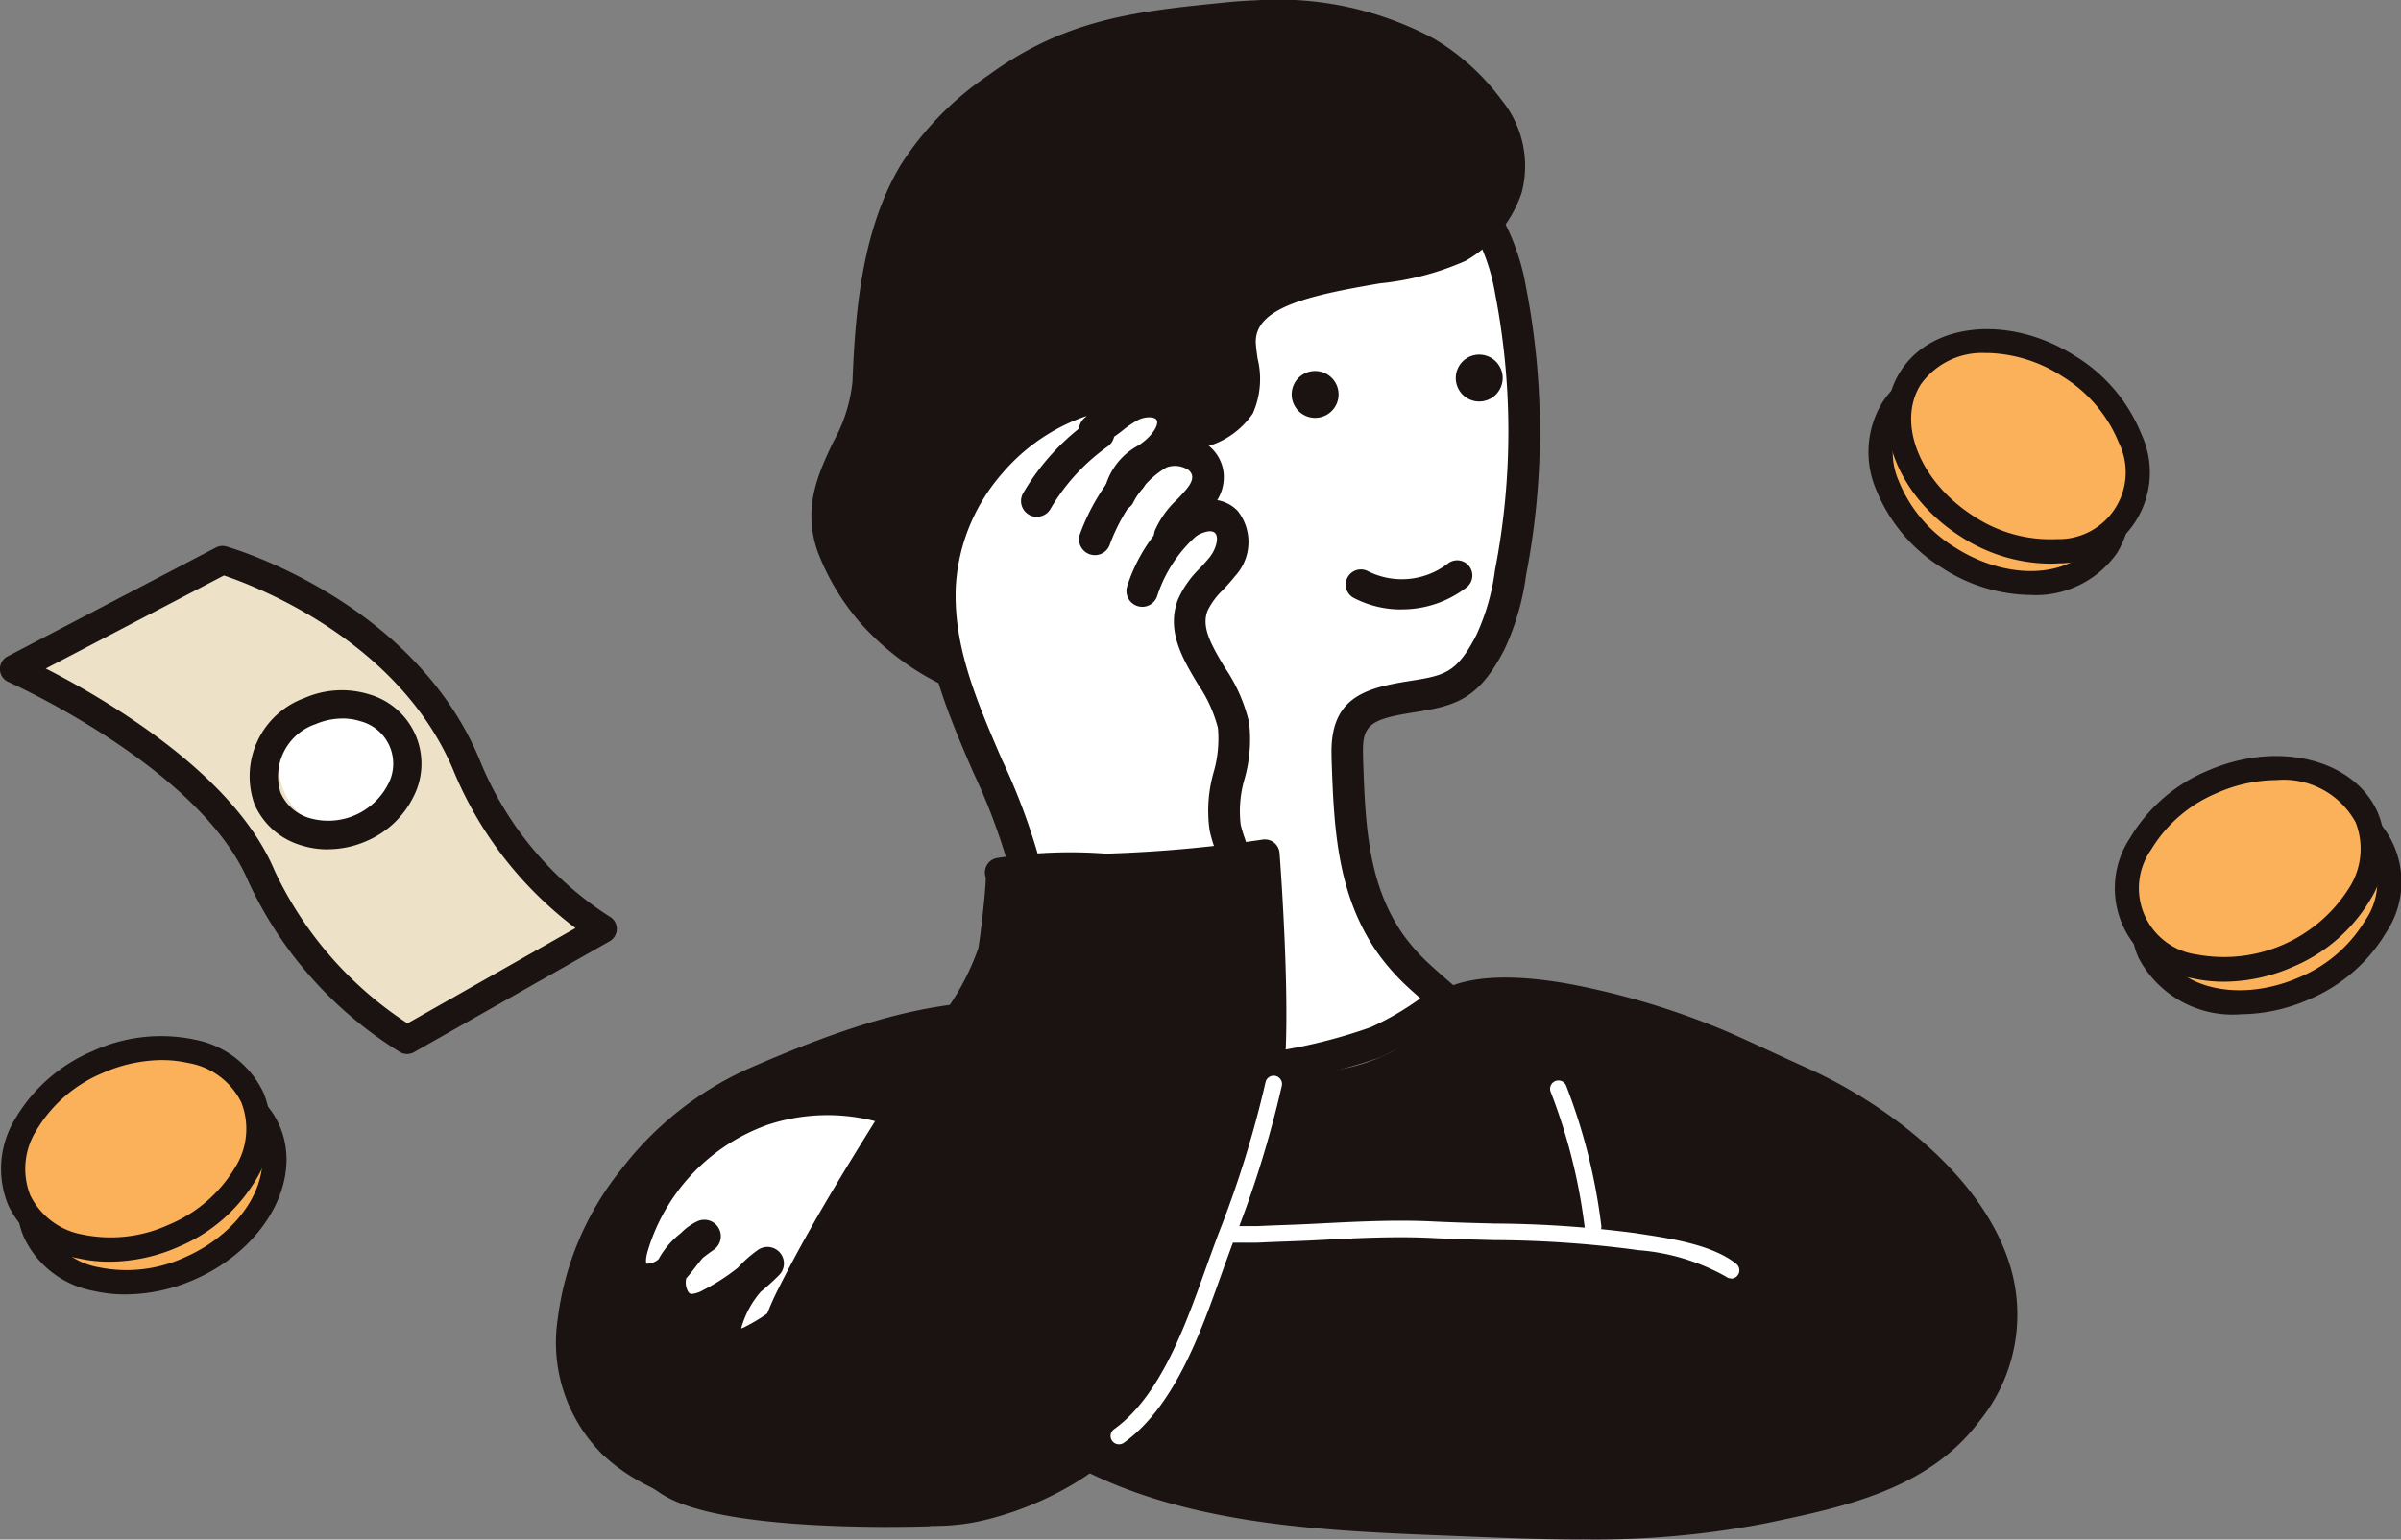 <svg id="グループ_2026" data-name="グループ 2026" xmlns="http://www.w3.org/2000/svg" xmlns:xlink="http://www.w3.org/1999/xlink" width="104.034" height="66.729" viewBox="0 0 104.034 66.729">
  <rect x="0" y="0" width="104.034" height="66.729" fill="#808080" stroke="none"/>
  <defs>
    <clipPath id="clip-path">
      <rect id="長方形_1525" data-name="長方形 1525" width="104.034" height="66.729" fill="none"/>
    </clipPath>
  </defs>
  <g id="グループ_2024" data-name="グループ 2024" clip-path="url(#clip-path)">
    <path id="パス_48470" data-name="パス 48470" d="M283.3,366.705c-.1-.08-.258-.213-.45-.374-.411-.346-1.54-1.3-2.093-1.642l0,.006a7.751,7.751,0,0,1-4.444,2.435,35.571,35.571,0,0,1-7.218.549,15.141,15.141,0,0,1-7.208-1.664c-.115-.062-.233-.135-.358-.212l-.11-.068a1.928,1.928,0,0,0-.681-.321,2.231,2.231,0,0,0-.444.366c-.083.08-.169.162-.256.237a47.446,47.446,0,0,0-9.076,9.824,19.5,19.5,0,0,0-2.768,8.172h45.9a17.5,17.5,0,0,0-2.448-8.312,33.529,33.529,0,0,0-8.346-9" transform="translate(-218.306 -320.771)" fill="#1a1311"/>
    <path id="パス_48471" data-name="パス 48471" d="M218.461,387.031c6.594-.552,9.87-5.719,12.812-10.919,1.189-2.1,2.245-5.208,1.016-7.514-1.291-2.424-6.258-2.606-8.714-2.464-3.323.192-6.718,1.528-9.765,2.852-3.827,1.663-7.355,5.908-7.783,10.26-.7,7.092,6.964,8.242,12.434,7.785" transform="translate(-181.177 -322.01)" fill="#1a1311"/>
    <path id="パス_48472" data-name="パス 48472" d="M211.4,382.8c-2.825,0-6.871-.476-9.246-2.886a6.828,6.828,0,0,1-1.808-5.735,12.883,12.883,0,0,1,2.758-6.492,14.354,14.354,0,0,1,5.433-4.328c3.212-1.4,6.647-2.715,10-2.908,1.787-.1,7.743-.2,9.357,2.826,1.575,2.957-.192,6.7-1.025,8.173-3.175,5.613-6.586,10.7-13.35,11.264-.547.046-1.279.088-2.118.088m8.44-21.018c-.525,0-.953.018-1.226.034-3.137.181-6.435,1.451-9.532,2.8-3.824,1.662-6.995,5.832-7.375,9.7a5.525,5.525,0,0,0,1.421,4.641c.891.9,3.677,2.947,10.276,2.395,6.107-.511,9.172-5.091,12.274-10.574.563-1,2.3-4.432,1.008-6.856-.578-1.085-2.193-1.6-3.447-1.844a18.41,18.41,0,0,0-3.4-.293" transform="translate(-176.18 -317.01)" fill="#1a1311"/>
    <path id="パス_48473" data-name="パス 48473" d="M351.152,68.859a12.327,12.327,0,0,0,1.4-4.515,13.146,13.146,0,0,0,.066-6.131c-.83-2.63-3.132-4.324-4.113-6.818a19.278,19.278,0,0,1-1.5-8.053,11.567,11.567,0,0,1,3.082-7.466,13.176,13.176,0,0,1,8.848-3.391c2.827.025,6.249,1.754,8.5,3.392a8.264,8.264,0,0,1,1.674,1.54,9,9,0,0,1,1.535,3.717,32.448,32.448,0,0,1,0,12.25,10.291,10.291,0,0,1-.872,3.019c-.985,1.913-1.72,2.1-3.436,2.368-2.014.318-2.827.7-2.765,2.55.1,2.852.171,5.711,1.854,8.133a8.957,8.957,0,0,0,1.184,1.351c.333.318,1.238,1.094,1.238,1.094a18.7,18.7,0,0,1-3.052,1.843,23.306,23.306,0,0,1-13.245.691,7.657,7.657,0,0,1-2.476-.921,6.227,6.227,0,0,1-1.382-1.152s2.162-1.968,2.837-2.691a5.38,5.38,0,0,0,.622-.811" transform="translate(-305.195 -28.573)" fill="#fff"/>
    <path id="パス_48474" data-name="パス 48474" d="M352.144,70.77a27.453,27.453,0,0,1-5.726-.662,8.253,8.253,0,0,1-2.7-1.01,6.905,6.905,0,0,1-1.546-1.295.684.684,0,0,1,.066-.943c.021-.02,2.15-1.958,2.8-2.652a4.726,4.726,0,0,0,.542-.708h0a11.666,11.666,0,0,0,1.3-4.266,12.673,12.673,0,0,0,.088-5.811,11.673,11.673,0,0,0-2.042-3.45,14.228,14.228,0,0,1-2.055-3.323,19.922,19.922,0,0,1-1.545-8.341,12.161,12.161,0,0,1,3.277-7.907,13.852,13.852,0,0,1,9.239-3.6h.1c3.025.027,6.58,1.838,8.9,3.523A8.847,8.847,0,0,1,364.655,32a9.729,9.729,0,0,1,1.666,4,32.747,32.747,0,0,1,.007,12.509,10.989,10.989,0,0,1-.938,3.217c-1.129,2.193-2.127,2.444-3.938,2.73-1.925.3-2.232.563-2.188,1.852l0,.107c.094,2.794.182,5.433,1.729,7.659a8.268,8.268,0,0,0,1.1,1.247c.315.3,1.2,1.062,1.211,1.069a.684.684,0,0,1-.044,1.073,18.2,18.2,0,0,1-3.243,1.939,25.005,25.005,0,0,1-7.87,1.372m-8.451-3.387a6.111,6.111,0,0,0,.751.554,6.945,6.945,0,0,0,2.255.832,22.69,22.69,0,0,0,12.895-.673,12.484,12.484,0,0,0,2.151-1.251c-.227-.2-.459-.407-.6-.541a9.61,9.61,0,0,1-1.273-1.455C358.1,62.292,358,59.325,357.9,56.456l0-.106c-.084-2.507,1.4-2.942,3.342-3.249,1.549-.245,2.071-.327,2.935-2.005a9.678,9.678,0,0,0,.806-2.82,31.421,31.421,0,0,0,0-11.991,8.48,8.48,0,0,0-1.4-3.439,7.557,7.557,0,0,0-1.538-1.409c-2.049-1.489-5.4-3.237-8.106-3.261h-.089a12.569,12.569,0,0,0-8.265,3.187,10.8,10.8,0,0,0-2.887,7.025,18.577,18.577,0,0,0,1.452,7.765,12.992,12.992,0,0,0,1.874,3,12.888,12.888,0,0,1,2.255,3.863,13.7,13.7,0,0,1-.044,6.451,12.723,12.723,0,0,1-1.492,4.765,6.084,6.084,0,0,1-.7.913c-.48.513-1.652,1.6-2.344,2.242" transform="translate(-300.204 -23.578)" fill="#1a1311"/>
    <path id="パス_48475" data-name="パス 48475" d="M316.252,5.69a13.659,13.659,0,0,1,7.358,1.578c1.853,1.113,4.217,3.5,3.478,5.872a4.677,4.677,0,0,1-2.114,2.565c-2.136,1.264-9.687.761-9.43,4.252.065.888.376,1.843-.05,2.625-.634,1.163-2.35,1.063-3.438,1.817a2.482,2.482,0,0,0-1,2.456c.225,1.156,1.252,2.017,1.532,3.161a3.254,3.254,0,0,1-.758,2.789,7.2,7.2,0,0,1-6.313,2.126,10.662,10.662,0,0,1-5.9-3.376,9.828,9.828,0,0,1-1.719-2.845c-1.02-2.812,1.438-4.562,1.534-7.143.11-2.965.405-6.43,2-9.094a12.944,12.944,0,0,1,3.607-3.67c3.2-2.333,6.114-2.641,9.993-3.029.4-.04.8-.068,1.216-.082" transform="translate(-261.809 -4.994)" fill="#1a1311"/>
    <path id="パス_48476" data-name="パス 48476" d="M301.556,30.7a7.106,7.106,0,0,1-1.138-.088A11.4,11.4,0,0,1,294.1,27a10.331,10.331,0,0,1-1.834-3.046c-.7-1.93.02-3.449.655-4.789a6.77,6.77,0,0,0,.838-2.613c.122-3.277.461-6.686,2.1-9.42a13.428,13.428,0,0,1,3.791-3.872C303.031.794,306.1.487,309.98.1c.415-.042.839-.07,1.259-.086h0a14.285,14.285,0,0,1,7.735,1.675,9.96,9.96,0,0,1,2.917,2.655,4.521,4.521,0,0,1,.862,4.007,5.383,5.383,0,0,1-2.419,2.95,12.1,12.1,0,0,1-3.713.979c-3.121.53-5.5,1.06-5.384,2.635.015.2.044.407.075.627a3.691,3.691,0,0,1-.206,2.376,3.592,3.592,0,0,1-2.353,1.517,4.858,4.858,0,0,0-1.3.535,1.811,1.811,0,0,0-.717,1.763,4.324,4.324,0,0,0,.682,1.4,5.788,5.788,0,0,1,.843,1.731,3.908,3.908,0,0,1-.9,3.39,7.751,7.751,0,0,1-5.81,2.449m9.732-29.32c-.391.014-.786.041-1.172.08-3.82.383-6.58.659-9.659,2.9a12.14,12.14,0,0,0-3.422,3.469c-1.479,2.469-1.789,5.674-1.9,8.768a7.912,7.912,0,0,1-.969,3.148c-.6,1.258-1.111,2.344-.605,3.737a9.023,9.023,0,0,0,1.6,2.643,10.043,10.043,0,0,0,5.477,3.135,6.538,6.538,0,0,0,5.679-1.89,2.577,2.577,0,0,0,.618-2.187,4.706,4.706,0,0,0-.668-1.322,5.4,5.4,0,0,1-.871-1.871,3.149,3.149,0,0,1,1.281-3.149,5.918,5.918,0,0,1,1.669-.716c.7-.218,1.308-.407,1.559-.865a2.637,2.637,0,0,0,.052-1.531c-.032-.232-.066-.473-.084-.716-.217-2.94,3.518-3.574,6.519-4.083a12.174,12.174,0,0,0,3.246-.807,4,4,0,0,0,1.809-2.18c.611-1.962-1.565-4.114-3.177-5.083a12.917,12.917,0,0,0-6.982-1.481" transform="translate(-256.821 0)" fill="#1a1311"/>
    <path id="パス_48477" data-name="パス 48477" d="M465.772,135.551a1.016,1.016,0,1,1,1.016-1.016,1.018,1.018,0,0,1-1.016,1.016" transform="translate(-408.788 -117.439)" fill="#1a1311"/>
    <path id="パス_48478" data-name="パス 48478" d="M524.809,129.666a1.016,1.016,0,1,1,1.016-1.016,1.017,1.017,0,0,1-1.016,1.016" transform="translate(-460.715 -112.264)" fill="#1a1311"/>
    <path id="パス_48479" data-name="パス 48479" d="M486.584,203.827a4.444,4.444,0,0,1-2.067-.5.656.656,0,0,1,.611-1.161,3.269,3.269,0,0,0,3.464-.325.656.656,0,1,1,.817,1.027,4.564,4.564,0,0,1-2.825.955" transform="translate(-425.861 -177.412)" fill="#1a1311"/>
    <path id="パス_48480" data-name="パス 48480" d="M402.666,359.812c1.161.509,2.3,1.061,3.426,1.562,5.227,2.335,11.74,8.247,7.19,14.305-2.074,2.762-5.635,3.476-8.831,4.141a50.955,50.955,0,0,1-12.535.567c-5.684-.239-12.352-.312-17.411-3.267-2.29-1.338-1.525-2.958-.534-5.259a13.2,13.2,0,0,1,1.73-2.941,22.058,22.058,0,0,1,3.184-3.081c1.383-1.037,2.913-.5,4.455-.832a12.139,12.139,0,0,0,2.867-1.2c2.27-1.184,2.568-2.966,3.86-5.081,1.67-2.733,9.761-.164,12.6,1.081" transform="translate(-328.087 -314.464)" fill="#1a1311"/>
    <path id="パス_48481" data-name="パス 48481" d="M391.641,376.2c-1.572,0-3.158-.055-4.76-.122l-1.113-.045c-5.5-.218-11.735-.465-16.614-3.315-2.761-1.613-1.849-3.727-.883-5.966l.067-.155a14,14,0,0,1,1.831-3.105,22.64,22.64,0,0,1,3.3-3.193,5.056,5.056,0,0,1,3.215-.832,7.573,7.573,0,0,0,1.5-.121,11.636,11.636,0,0,0,2.7-1.134,6.012,6.012,0,0,0,2.69-3.17c.268-.528.545-1.075.9-1.661.888-1.453,3.1-1.88,6.564-1.268a33.56,33.56,0,0,1,6.893,2.079c.649.285,1.3.585,1.924.875.5.23,1.01.467,1.507.689,3.44,1.537,7.835,4.786,8.9,8.887a7.309,7.309,0,0,1-1.438,6.454c-2.2,2.936-5.883,3.7-9.127,4.377l-.111.023a38.833,38.833,0,0,1-7.943.7m-3.394-22.991c-1.251,0-2.215.253-2.6.885-.33.54-.595,1.062-.851,1.566a7.352,7.352,0,0,1-3.277,3.765,12.639,12.639,0,0,1-3.037,1.258,8.73,8.73,0,0,1-1.776.152,3.808,3.808,0,0,0-2.414.559,21.4,21.4,0,0,0-3.067,2.969,12.4,12.4,0,0,0-1.63,2.776l-.067.155c-1.039,2.408-1.315,3.289.318,4.243,4.585,2.678,10.638,2.918,15.978,3.13l1.117.045a50.482,50.482,0,0,0,12.367-.553l.111-.023c3.155-.657,6.417-1.336,8.312-3.859a6,6,0,0,0,1.207-5.29c-.879-3.4-4.716-6.456-8.129-7.981-.505-.226-1.023-.465-1.523-.7-.62-.287-1.262-.584-1.9-.863a27.082,27.082,0,0,0-9.138-2.236" transform="translate(-323.08 -309.473)" fill="#1a1311"/>
    <path id="パス_48482" data-name="パス 48482" d="M342.127,163.553c-.9-4.457-4.147-8.471-3.905-13.123a9.087,9.087,0,0,1,7.044-8.186,1.252,1.252,0,0,1-.344,1.5c.563-.274,1-.754,1.563-1.037a1.32,1.32,0,0,1,1.693.237c.408.646-.187,1.461-.8,1.913s-1.376.948-1.386,1.712a4.284,4.284,0,0,1,1.783-1.835c.8-.33,1.947.06,2.05.921.129,1.073-1.275,1.673-1.652,2.686.691-.633,1.794-1.273,2.455-.609a1.526,1.526,0,0,1-.164,1.928,7.461,7.461,0,0,0-1.287,1.667c-.684,1.762,1.441,3.352,1.762,5.215.253,1.469-.66,2.965-.363,4.426a4.85,4.85,0,0,1,.326,1.734c-.177,1.026-1.424,1.42-2.457,1.553a30.974,30.974,0,0,1-5.218.23,1.207,1.207,0,0,1-.806-.236,1.268,1.268,0,0,1-.289-.693" transform="translate(-297.48 -125.115)" fill="#fff"/>
    <path id="パス_48483" data-name="パス 48483" d="M339.473,160.2q-.638,0-1.275-.026a1.84,1.84,0,0,1-1.251-.425,1.866,1.866,0,0,1-.487-1.053,26.582,26.582,0,0,0-1.806-5.105c-1.113-2.581-2.264-5.251-2.112-8.188a9.753,9.753,0,0,1,7.59-8.82.683.683,0,0,1,.75.366,1.777,1.777,0,0,1,.1.259c.062-.036.125-.071.191-.1a1.971,1.971,0,0,1,2.581.481,1.663,1.663,0,0,1,.137,1.408,2.326,2.326,0,0,1,.709.269,1.761,1.761,0,0,1,.9,1.318,1.889,1.889,0,0,1-.273,1.214,1.6,1.6,0,0,1,.881.461,2.171,2.171,0,0,1-.107,2.829c-.164.213-.341.4-.513.587a3.165,3.165,0,0,0-.678.911c-.268.69.1,1.393.745,2.467a7.09,7.09,0,0,1,1.053,2.384,6.289,6.289,0,0,1-.195,2.437,4.964,4.964,0,0,0-.172,1.969c.031.152.082.315.135.488a3.133,3.133,0,0,1,.195,1.5c-.2,1.136-1.276,1.887-3.043,2.115a31.738,31.738,0,0,1-4.059.26m-1.581-1.441a1.13,1.13,0,0,0,.361.048,30.312,30.312,0,0,0,5.1-.225c.523-.067,1.752-.3,1.871-.991a2.044,2.044,0,0,0-.153-.862,6.358,6.358,0,0,1-.169-.62,6.045,6.045,0,0,1,.175-2.53,5.206,5.206,0,0,0,.184-1.916,6.023,6.023,0,0,0-.879-1.914c-.645-1.078-1.376-2.3-.847-3.664a4.281,4.281,0,0,1,.953-1.349c.156-.168.3-.326.429-.488.284-.37.39-.86.222-1.028-.245-.247-.96.127-1.509.63a.684.684,0,0,1-1.1-.743,4.07,4.07,0,0,1,.97-1.351c.424-.442.678-.731.645-1.014a.418.418,0,0,0-.234-.3,1.053,1.053,0,0,0-.878-.068,3.722,3.722,0,0,0-1.466,1.569.684.684,0,0,1-1.26-.376,2.906,2.906,0,0,1,1.538-2.162l.127-.093c.45-.33.751-.8.63-1-.1-.151-.5-.147-.805.007a4.622,4.622,0,0,0-.659.445,5.462,5.462,0,0,1-.914.6.684.684,0,0,1-.718-1.156.434.434,0,0,0,.067-.065,8.313,8.313,0,0,0-3.656,2.487,8.152,8.152,0,0,0-2.01,4.842c-.136,2.618.9,5.026,2,7.575a27.591,27.591,0,0,1,1.891,5.376,1.493,1.493,0,0,0,.091.333" transform="translate(-292.485 -120.12)" fill="#1a1311"/>
    <path id="パス_48484" data-name="パス 48484" d="M232.259,395.85a9.076,9.076,0,0,0-5.635,5.911,1.373,1.373,0,0,0,.058,1.22c.4.52,1.255.246,1.707-.23s.77-1.122,1.363-1.4a3.6,3.6,0,0,0-1.432,1.515,1.255,1.255,0,0,0,.749,1.7,1.624,1.624,0,0,0,.966-.244,9.771,9.771,0,0,0,2.451-1.787,4.767,4.767,0,0,0-1.867,2.767.827.827,0,0,0,0,.514c.18.418.793.316,1.2.113a8.9,8.9,0,0,0,2.756-2.16,3.421,3.421,0,0,0-1.473,1.587c-.229.7.233,1.658.962,1.607a1.616,1.616,0,0,0,.872-.454,18.512,18.512,0,0,0,2.527-2.571,1.979,1.979,0,0,1,.767-.68,1.845,1.845,0,0,1,.892-.03,10.007,10.007,0,0,0,3.51.047c1.506-.342,2.908-1.395,1.981-2.745-.751-1.094-2.593-2.06-3.643-2.942a8.994,8.994,0,0,0-8.705-1.737" transform="translate(-199.234 -347.77)" fill="#fff"/>
    <path id="パス_48485" data-name="パス 48485" d="M228.782,402.424a1.571,1.571,0,0,1-1.241-.634,2.068,2.068,0,0,1-.334-.632q-.146.08-.295.155a2.037,2.037,0,0,1-1.495.169,1.164,1.164,0,0,1-.679-.638,1.482,1.482,0,0,1-.042-.942,1.9,1.9,0,0,1-.962.116,1.621,1.621,0,0,1-1.154-.82,2.088,2.088,0,0,1-.207-.5,1.8,1.8,0,0,1-.39.024,1.443,1.443,0,0,1-1.089-.556,2.077,2.077,0,0,1-.178-1.86,9.787,9.787,0,0,1,6.088-6.384,9.655,9.655,0,0,1,9.4,1.865c.335.281.771.581,1.233.9a9.816,9.816,0,0,1,2.54,2.185,2.018,2.018,0,0,1,.29,1.953,3.629,3.629,0,0,1-2.7,1.894,10.544,10.544,0,0,1-3.761-.036,1.44,1.44,0,0,0-.546-.01,1.522,1.522,0,0,0-.447.439l-.017.021a19.229,19.229,0,0,1-2.625,2.671,2.3,2.3,0,0,1-1.281.619c-.035,0-.07,0-.105,0m-.2-2.186q-.017.041-.031.083a.7.7,0,0,0,.113.588c.02.026.074.084.119.084a1.26,1.26,0,0,0,.464-.29,17.817,17.817,0,0,0,2.429-2.472l.017-.021a2.539,2.539,0,0,1,1.054-.879,2.485,2.485,0,0,1,1.237-.07,9.492,9.492,0,0,0,3.259.059,2.443,2.443,0,0,0,1.688-1.021c.029-.073.105-.269-.138-.623a9.143,9.143,0,0,0-2.172-1.816c-.491-.338-.954-.657-1.342-.982a8.238,8.238,0,0,0-8.013-1.608,8.335,8.335,0,0,0-5.182,5.439c-.14.47-.062.578-.062.579a.764.764,0,0,0,.522-.193,3.637,3.637,0,0,1,.97-1.134,2.459,2.459,0,0,1,.712-.511.715.715,0,0,1,.714,1.232c-.165.117-.323.231-.468.346-.109.118-.218.26-.335.411s-.247.321-.391.479a.781.781,0,0,0,.068.559.236.236,0,0,0,.14.126,1.226,1.226,0,0,0,.529-.174,9,9,0,0,0,1.492-.961,5.3,5.3,0,0,1,.873-.774.715.715,0,0,1,.918,1.09,10.518,10.518,0,0,1-.8.727,4.075,4.075,0,0,0-.843,1.584,1.042,1.042,0,0,0,.149-.061,8.112,8.112,0,0,0,1.2-.743,5.006,5.006,0,0,1,1.468-1.366.715.715,0,0,1,.95,1.053,9.61,9.61,0,0,1-1.305,1.26" transform="translate(-194.012 -342.515)" fill="#1a1311"/>
    <path id="パス_48486" data-name="パス 48486" d="M368.054,154.648a.684.684,0,0,1-.59-1.028,10.1,10.1,0,0,1,2.874-3.14.684.684,0,1,1,.79,1.117,8.719,8.719,0,0,0-2.482,2.711.683.683,0,0,1-.591.34" transform="translate(-323.13 -132.248)" fill="#1a1311"/>
    <path id="パス_48487" data-name="パス 48487" d="M388.926,170.629a.684.684,0,0,1-.638-.929,9.243,9.243,0,0,1,1.7-2.872.684.684,0,1,1,.952.982,7.991,7.991,0,0,0-1.372,2.381.684.684,0,0,1-.639.439" transform="translate(-341.488 -146.568)" fill="#1a1311"/>
    <path id="パス_48488" data-name="パス 48488" d="M405.99,183.207a.684.684,0,0,1-.652-.891,7.208,7.208,0,0,1,2.882-3.812.684.684,0,1,1,.754,1.141,5.916,5.916,0,0,0-2.333,3.086.684.684,0,0,1-.652.477" transform="translate(-356.497 -156.907)" fill="#1a1311"/>
    <path id="パス_48489" data-name="パス 48489" d="M20.829,391.134c.912,2.078-.611,4.756-3.4,5.98s-5.792.533-6.7-1.546.611-4.756,3.4-5.98,5.792-.532,6.7,1.546" transform="translate(-9.198 -342.14)" fill="#fbb159"/>
    <path id="パス_48490" data-name="パス 48490" d="M10.836,394.453a6.181,6.181,0,0,1-1.388-.154,4.155,4.155,0,0,1-3.01-2.312c-1.027-2.339.62-5.332,3.671-6.671s6.368-.525,7.395,1.815-.62,5.332-3.671,6.671a7.5,7.5,0,0,1-3,.65m2.283-8.74a6.489,6.489,0,0,0-2.589.564c-2.522,1.106-3.927,3.48-3.133,5.29a3.136,3.136,0,0,0,2.286,1.711,6.028,6.028,0,0,0,3.728-.435c2.521-1.106,3.927-3.48,3.133-5.29a3.547,3.547,0,0,0-3.425-1.84" transform="translate(-5.395 -338.348)" fill="#1a1311"/>
    <path id="パス_48491" data-name="パス 48491" d="M15.085,379.356c.912,2.078-.611,4.756-3.4,5.98s-5.792.533-6.7-1.546.611-4.756,3.4-5.98,5.792-.533,6.7,1.546" transform="translate(-4.146 -331.78)" fill="#fbb159"/>
    <path id="パス_48492" data-name="パス 48492" d="M5.052,382.633a6.174,6.174,0,0,1-1.388-.154,4.155,4.155,0,0,1-3.01-2.311,4.155,4.155,0,0,1,.337-3.78A7.078,7.078,0,0,1,4.326,373.5a7.08,7.08,0,0,1,4.385-.5,4.155,4.155,0,0,1,3.01,2.311,4.155,4.155,0,0,1-.337,3.78,7.078,7.078,0,0,1-3.334,2.891,7.5,7.5,0,0,1-3,.65m2.269-8.739a6.451,6.451,0,0,0-2.574.563A6.027,6.027,0,0,0,1.9,376.906a3.137,3.137,0,0,0-.288,2.841A3.136,3.136,0,0,0,3.9,381.458a6.028,6.028,0,0,0,3.729-.435,6.027,6.027,0,0,0,2.844-2.449,3.137,3.137,0,0,0,.288-2.841,3.137,3.137,0,0,0-2.285-1.711,5.141,5.141,0,0,0-1.155-.128" transform="translate(-0.303 -327.946)" fill="#1a1311"/>
    <path id="パス_48493" data-name="パス 48493" d="M781.574,290.35c.912,2.078-.611,4.756-3.4,5.98s-5.792.533-6.7-1.546.611-4.756,3.4-5.98,5.792-.533,6.7,1.546" transform="translate(-678.33 -253.492)" fill="#fbb159"/>
    <path id="パス_48494" data-name="パス 48494" d="M771.595,293.623a4.6,4.6,0,0,1-4.411-2.459c-1.027-2.34.62-5.332,3.671-6.671a7.081,7.081,0,0,1,4.385-.5,3.941,3.941,0,0,1,2.673,6.091,7.078,7.078,0,0,1-3.334,2.891,7.462,7.462,0,0,1-2.984.645m2.255-8.733a6.45,6.45,0,0,0-2.574.563c-2.522,1.106-3.927,3.48-3.133,5.29s3.492,2.383,6.014,1.276A6.027,6.027,0,0,0,777,289.569a2.9,2.9,0,0,0-2-4.552,5.142,5.142,0,0,0-1.155-.128" transform="translate(-674.527 -249.66)" fill="#1a1311"/>
    <path id="パス_48495" data-name="パス 48495" d="M775.83,278.573c.912,2.078-.611,4.756-3.4,5.98s-5.792.533-6.7-1.546.611-4.756,3.4-5.98,5.792-.533,6.7,1.546" transform="translate(-673.278 -243.134)" fill="#fbb159"/>
    <path id="パス_48496" data-name="パス 48496" d="M765.8,281.893a6.187,6.187,0,0,1-1.388-.154,3.941,3.941,0,0,1-2.673-6.091,7.077,7.077,0,0,1,3.334-2.891c3.051-1.339,6.368-.525,7.395,1.815a4.155,4.155,0,0,1-.337,3.78,7.078,7.078,0,0,1-3.334,2.891,7.5,7.5,0,0,1-3,.65m2.283-8.74a6.489,6.489,0,0,0-2.589.564,6.028,6.028,0,0,0-2.845,2.449,2.9,2.9,0,0,0,2,4.552,6.406,6.406,0,0,0,6.573-2.884,3.137,3.137,0,0,0,.288-2.841,3.547,3.547,0,0,0-3.425-1.84" transform="translate(-669.436 -239.343)" fill="#1a1311"/>
    <path id="パス_48497" data-name="パス 48497" d="M686.5,141.6c-1.221,1.913-4.293,2.135-6.862.5s-3.662-4.519-2.441-6.433,4.293-2.135,6.862-.5,3.662,4.519,2.441,6.433" transform="translate(-595.209 -117.925)" fill="#fbb159"/>
    <path id="パス_48498" data-name="パス 48498" d="M679.345,139.934a7.2,7.2,0,0,1-3.83-1.173,7.078,7.078,0,0,1-2.85-3.369,4.155,4.155,0,0,1,.249-3.787c1.374-2.154,4.777-2.448,7.586-.655a7.078,7.078,0,0,1,2.85,3.369,4.155,4.155,0,0,1-.249,3.787,4.307,4.307,0,0,1-3.756,1.829m-2.69-9.121a3.259,3.259,0,0,0-2.858,1.355,3.137,3.137,0,0,0-.152,2.851,6.028,6.028,0,0,0,2.434,2.858c2.321,1.481,5.075,1.331,6.139-.336a3.137,3.137,0,0,0,.152-2.851,6.028,6.028,0,0,0-2.434-2.858,6.2,6.2,0,0,0-3.281-1.02" transform="translate(-591.364 -114.147)" fill="#1a1311"/>
    <path id="パス_48499" data-name="パス 48499" d="M693.1,130.279c-1.221,1.913-4.293,2.135-6.862.5s-3.662-4.519-2.441-6.433,4.293-2.135,6.862-.5,3.662,4.519,2.441,6.433" transform="translate(-601.013 -107.966)" fill="#fbb159"/>
    <path id="パス_48500" data-name="パス 48500" d="M686.005,128.62a7.215,7.215,0,0,1-3.834-1.18c-2.808-1.792-3.975-5-2.6-7.156s4.777-2.448,7.586-.655a7.079,7.079,0,0,1,2.85,3.369,3.941,3.941,0,0,1-3.578,5.608q-.21.015-.423.015m-2.694-9.128a3.26,3.26,0,0,0-2.858,1.355c-1.063,1.667-.04,4.228,2.282,5.709a6.027,6.027,0,0,0,3.617,1,2.9,2.9,0,0,0,2.674-4.191,6.027,6.027,0,0,0-2.434-2.858,6.2,6.2,0,0,0-3.281-1.02" transform="translate(-597.225 -104.189)" fill="#1a1311"/>
    <path id="パス_48501" data-name="パス 48501" d="M14.135,201.591l-9.03,4.718s8.522,3.769,10.714,8.974a16.685,16.685,0,0,0,6.311,7.1l8.477-4.806a15.041,15.041,0,0,1-5.919-7.144c-2.792-6.619-10.553-8.841-10.553-8.841" transform="translate(-4.49 -177.314)" fill="#ede1c7"/>
    <path id="パス_48502" data-name="パス 48502" d="M17.64,218.507a.614.614,0,0,1-.308-.083,17.154,17.154,0,0,1-6.57-7.393c-2.07-4.917-10.313-8.613-10.4-8.65a.615.615,0,0,1-.036-1.107l9.03-4.718a.615.615,0,0,1,.454-.046c.328.094,8.077,2.381,10.95,9.193a14.5,14.5,0,0,0,5.644,6.842.615.615,0,0,1,.011,1.076l-8.476,4.806a.614.614,0,0,1-.3.08M1.983,201.8a36.432,36.432,0,0,1,3.507,2.044c3.294,2.182,5.449,4.44,6.406,6.713a16.027,16.027,0,0,0,5.761,6.622l7.28-4.128a16.354,16.354,0,0,1-5.305-6.868c-2.379-5.641-8.654-7.99-9.929-8.416Z" transform="translate(0 -172.824)" fill="#1a1311"/>
    <path id="パス_48503" data-name="パス 48503" d="M98.835,258.922a2.791,2.791,0,1,1,1.842-3.79,2.994,2.994,0,0,1-1.842,3.79" transform="translate(-83.234 -223.014)" fill="#fff"/>
    <path id="パス_48504" data-name="パス 48504" d="M92.956,255.332a3.829,3.829,0,0,1-1.178-.183,3.183,3.183,0,0,1-2-1.776,3.61,3.61,0,0,1,2.167-4.6,4.032,4.032,0,0,1,2.816-.157,3.129,3.129,0,0,1,1.9,4.449,4.032,4.032,0,0,1-2.063,1.923,4.183,4.183,0,0,1-1.638.34m.627-5.667a2.953,2.953,0,0,0-1.156.242,2.388,2.388,0,0,0-1.518,2.983,1.971,1.971,0,0,0,1.247,1.088,2.916,2.916,0,0,0,3.4-1.448,1.9,1.9,0,0,0-1.169-2.742,2.606,2.606,0,0,0-.8-.124" transform="translate(-78.753 -218.518)" fill="#1a1311"/>
    <path id="パス_48505" data-name="パス 48505" d="M282.9,315.251c-.177.262-.35.525-.513.789-2.169,3.517-4.462,6.969-6.306,10.673-.8,1.613-1.753,4.531-.531,6.162.873,1.164,3.858,2.384,5.219,2.818,2.257.719,5.177-.281,7.136-1.409,5.285-3.044,7.838-11.106,8.869-16.8.455-2.514-.119-10.024-.119-10.024a58.341,58.341,0,0,1-6.831.614,20.848,20.848,0,0,0-4.658.177,19.708,19.708,0,0,1-.309,3.456,12.955,12.955,0,0,1-1.957,3.545" transform="translate(-241.852 -270.433)" fill="#1a1311"/>
    <path id="パス_48506" data-name="パス 48506" d="M277.82,331.922a6.143,6.143,0,0,1-1.871-.274c-.043-.014-4.29-1.381-5.536-3.043-1.675-2.234.1-6.08.47-6.828,1.465-2.944,3.232-5.762,4.94-8.488.459-.732.934-1.489,1.394-2.236.185-.3.379-.591.527-.811l.248-.366a10.8,10.8,0,0,0,1.621-2.987c.07-.318.332-2.533.326-3.074a.616.616,0,0,1-.026-.092.637.637,0,0,1,.5-.751,20.53,20.53,0,0,1,4.61-.2l.2.007a58.155,58.155,0,0,0,6.719-.608.637.637,0,0,1,.726.582c.024.31.575,7.621.111,10.186a41.088,41.088,0,0,1-2.887,9.547c-1.687,3.672-3.8,6.26-6.291,7.693a14.05,14.05,0,0,1-3.626,1.465,9.265,9.265,0,0,1-2.151.273m3.386-27.791c-.015.291-.05.684-.109,1.225-.055.511-.189,1.641-.253,1.87a11.865,11.865,0,0,1-1.8,3.368l-.245.361c-.142.21-.326.487-.5.767-.463.751-.939,1.51-1.4,2.244-1.692,2.7-3.441,5.491-4.879,8.379-1.3,2.609-1.233,4.64-.591,5.5.693.924,3.335,2.093,4.9,2.593,2.03.646,4.753-.276,6.625-1.354,5.641-3.249,7.866-12.525,8.56-16.362.357-1.973.046-7.3-.08-9.187a50.288,50.288,0,0,1-6.264.527l-.2-.007a22.814,22.814,0,0,0-3.775.08m-2.932,6.468h0Z" transform="translate(-237.226 -265.781)" fill="#1a1311"/>
    <path id="パス_48507" data-name="パス 48507" d="M399.962,403.143a.361.361,0,0,1-.211-.655c1.993-1.428,3.075-4.455,3.945-6.887.085-.238.168-.47.249-.693q.152-.417.308-.841a45.706,45.706,0,0,0,2.058-6.609.361.361,0,1,1,.709.141,46.235,46.235,0,0,1-2.088,6.717q-.155.423-.307.839c-.081.222-.163.452-.248.689-.9,2.527-2.028,5.671-4.2,7.231a.36.36,0,0,1-.21.068" transform="translate(-351.478 -340.543)" fill="#fff"/>
    <path id="パス_48508" data-name="パス 48508" d="M559.576,395.584a.361.361,0,0,1-.358-.318,24.367,24.367,0,0,0-1.476-5.892.361.361,0,1,1,.669-.272,25.128,25.128,0,0,1,1.524,6.077.361.361,0,0,1-.315.4l-.044,0" transform="translate(-490.551 -342.046)" fill="#fff"/>
    <path id="パス_48509" data-name="パス 48509" d="M462.328,441.8a.36.36,0,0,1-.227-.08,9.145,9.145,0,0,0-3.824-1.145l-.222-.034a48.226,48.226,0,0,0-6-.4c-.875-.023-1.781-.046-2.668-.091-1.576-.079-3.2,0-4.769.082l-.492.025c-.371.018-.74.032-1.109.045s-.754.028-1.132.047c-.117.006-.431.006-.673.005l-.352,0-.119,0h-.019a.349.349,0,0,1-.317-.169.362.362,0,0,1-.009-.366.382.382,0,0,1,.363-.186l.038,0c.226,0,.9.006,1.053,0,.381-.019.761-.033,1.142-.047.365-.013.732-.027,1.1-.045l.491-.025c1.588-.08,3.23-.163,4.841-.083.879.044,1.78.067,2.651.09a48.8,48.8,0,0,1,6.089.413l.22.034c1.331.2,3.153.477,4.17,1.3a.361.361,0,0,1-.227.642" transform="translate(-387.323 -386.391)" fill="#fff"/>
    <path id="パス_48510" data-name="パス 48510" d="M234.258,503.756s-8.71.3-11.141-1.317l-2.431-1.62,8-2.532Z" transform="translate(-194.111 -438.281)" fill="#1a1311"/>
    <path id="パス_48511" data-name="パス 48511" d="M227.625,499.468c-.833,0-1.908-.016-3.055-.075-3.418-.174-5.714-.639-6.826-1.38l-2.431-1.62a.684.684,0,0,1,.173-1.221l8-2.532a.684.684,0,0,1,.685.164l5.57,5.469a.684.684,0,0,1-.455,1.171c-.049,0-.692.023-1.663.023m-10.367-3.422,1.244.83c1.512,1.008,6.182,1.226,9.114,1.227l-4.109-4.034Z" transform="translate(-189.116 -433.286)" fill="#1a1311"/>
  </g>
</svg>
